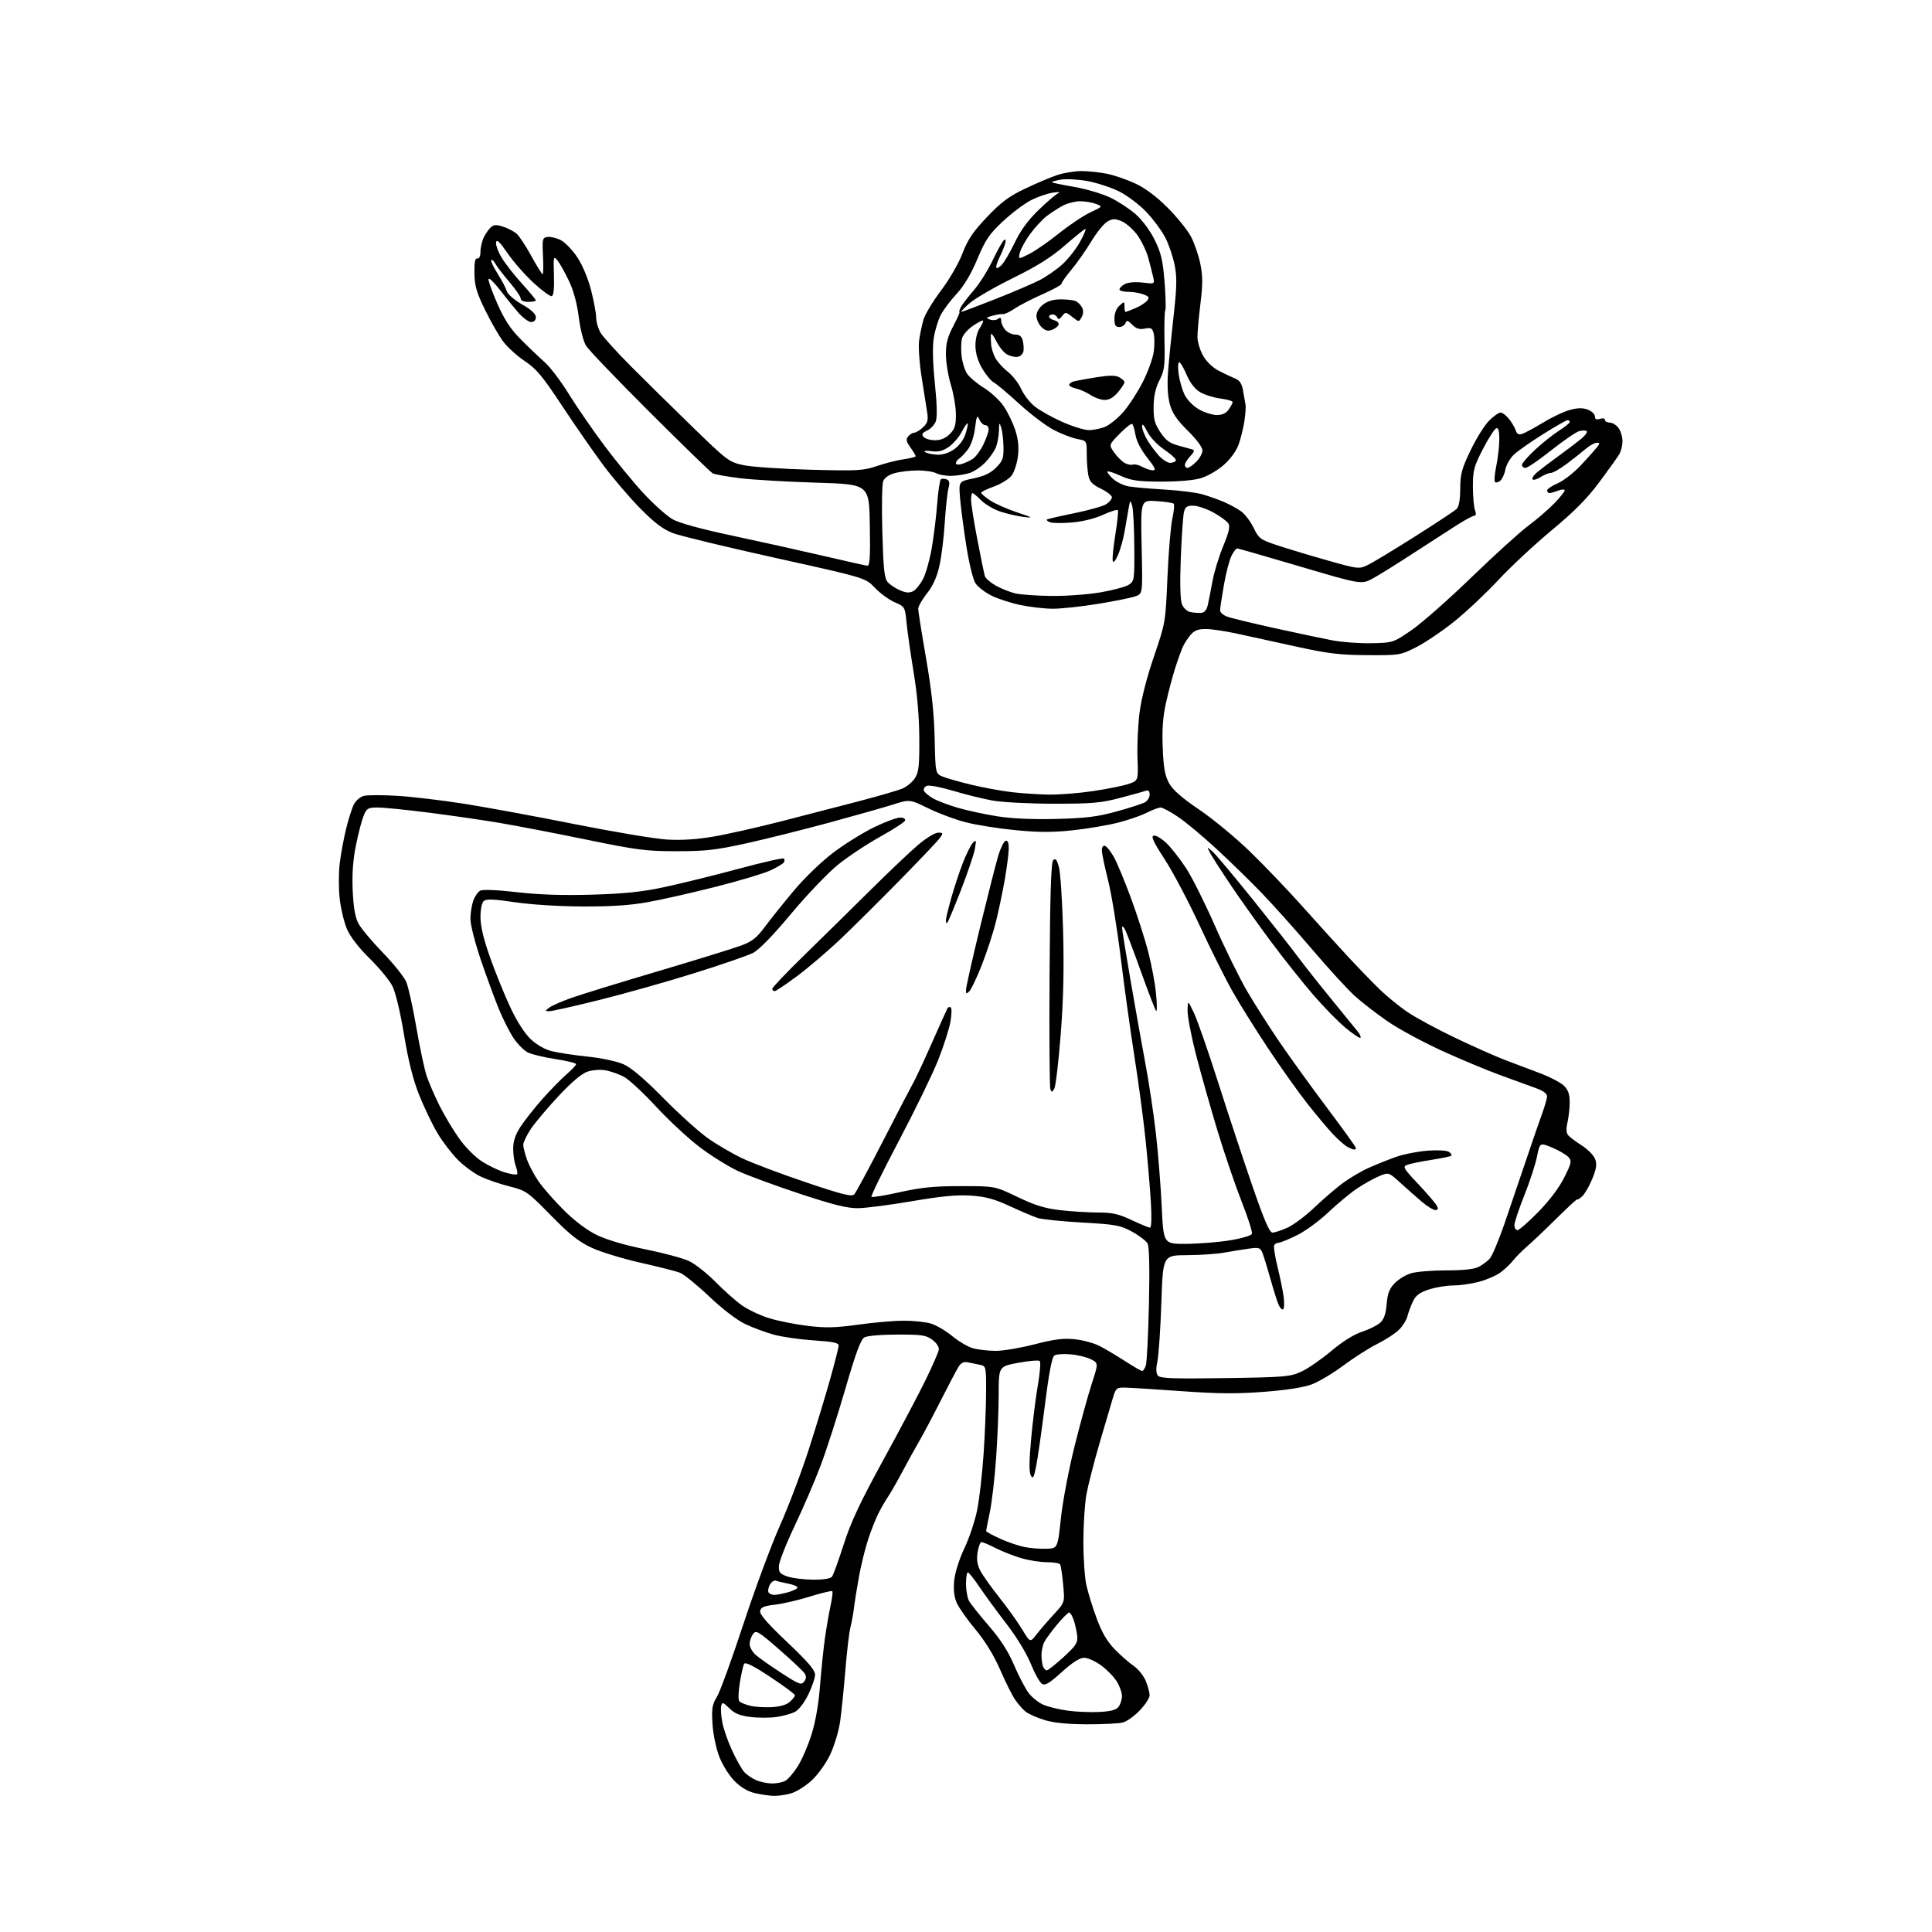 <?xml version="1.0" encoding="UTF-8" standalone="no"?>
<svg 
  version="1.1" 
  xmlns="http://www.w3.org/2000/svg" 
  xmlns:xlink="http://www.w3.org/1999/xlink" 
  xmlns:svg="http://www.w3.org/2000/svg"
  xmlns:rdf="http://www.w3.org/1999/02/22-rdf-syntax-ns#"
  xmlns:cc="http://creativecommons.org/ns#"
  xmlns:dc="http://purl.org/dc/elements/1.1/"
  viewBox="0 0 768 768"
  width="768"
  height="768"
>
<style>svg {background-color: white; }</style>"
<path stroke="none" fill="black" fill-rule="evenodd" d="M307.50,713.89C305.85,713.83 302.55,713.35 300.18,712.82C297.32,712.18 294.56,710.56 292.04,708.04C289.89,705.89 287.23,701.67 285.95,698.36C284.64,695.00 283.48,689.43 283.23,685.29C282.85,679.15 283.11,677.56 284.97,674.54C286.18,672.60 290.90,659.64 295.46,645.75C300.03,631.86 306.58,614.20 310.01,606.50C313.45,598.80 318.64,585.08 321.56,576.00C324.47,566.92 328.30,554.33 330.06,548.00C331.83,541.67 333.32,535.83 333.38,535.00C333.48,533.80 331.50,533.37 323.50,532.83C318.00,532.46 310.88,531.44 307.67,530.57C304.47,529.70 299.35,527.80 296.30,526.36C292.93,524.77 287.26,520.44 281.90,515.35C277.04,510.74 271.81,506.50 270.28,505.92C268.75,505.33 261.69,503.55 254.58,501.94C247.47,500.34 238.71,497.65 235.11,495.96C230.02,493.58 226.41,490.71 218.97,483.12C209.76,473.72 209.13,473.28 202.62,471.64C198.90,470.71 193.75,468.96 191.18,467.75C188.60,466.55 184.47,463.52 181.99,461.03C179.51,458.54 175.83,453.71 173.81,450.29C171.79,446.87 168.56,440.12 166.63,435.29C164.21,429.22 162.34,421.80 160.60,411.29C159.11,402.26 157.23,394.41 155.98,391.96C154.82,389.69 150.76,384.76 146.94,381.01C142.63,376.76 139.22,372.36 137.93,369.34C136.79,366.68 135.48,361.21 135.03,357.18C134.58,353.15 134.59,346.80 135.06,343.06C135.53,339.32 136.67,333.16 137.60,329.38C138.53,325.60 139.91,321.27 140.67,319.76C141.42,318.26 143.22,316.73 144.66,316.37C146.11,316.01 152.06,316.00 157.89,316.35C163.73,316.70 175.70,318.12 184.50,319.51C193.30,320.90 213.10,324.54 228.50,327.62C243.90,330.69 260.36,333.44 265.07,333.73C270.80,334.08 276.92,333.70 283.52,332.57C288.96,331.65 301.08,328.92 310.45,326.52C319.83,324.12 333.80,320.50 341.50,318.48C349.20,316.46 356.93,314.21 358.67,313.49C360.42,312.76 362.67,310.91 363.67,309.37C365.22,307.01 365.49,304.55 365.44,293.54C365.40,285.12 364.62,275.90 363.22,267.50C362.04,260.35 360.77,251.50 360.40,247.84C359.75,241.21 359.73,241.18 355.62,239.39C353.35,238.40 349.82,235.81 347.76,233.64C344.03,229.70 344.03,229.70 308.53,221.84C289.01,217.52 270.62,213.08 267.67,211.98C263.65,210.47 260.40,208.05 254.64,202.24C250.42,197.98 243.78,190.22 239.88,185.00C235.99,179.78 228.59,169.12 223.45,161.33C215.62,149.48 213.19,146.57 208.57,143.51C205.54,141.49 201.66,137.97 199.96,135.67C198.26,133.38 195.02,127.72 192.77,123.09C189.42,116.21 188.66,113.58 188.59,108.59C188.52,104.22 188.85,102.57 189.75,102.75C190.53,102.91 191.00,101.86 191.00,99.95C191.00,98.27 191.65,95.65 192.43,94.13C193.22,92.60 194.51,90.82 195.29,90.18C196.36,89.29 197.53,89.28 200.10,90.14C201.97,90.77 204.34,92.01 205.36,92.89C206.38,93.78 209.01,97.76 211.20,101.75C213.39,105.74 215.41,109.00 215.69,109.00C215.98,109.00 216.05,105.74 215.85,101.75C215.52,94.93 215.63,94.48 217.68,94.19C218.88,94.02 221.25,94.59 222.94,95.47C224.64,96.35 227.58,99.41 229.49,102.28C231.56,105.40 233.77,110.69 234.98,115.41C236.09,119.76 237.00,124.71 237.00,126.41C237.01,128.11 237.85,130.85 238.88,132.50C239.92,134.15 245.23,140.00 250.70,145.50C256.17,151.00 267.16,161.83 275.13,169.57C289.17,183.21 289.81,183.69 295.56,184.91C298.83,185.60 310.76,186.41 322.08,186.72C340.95,187.23 343.15,187.11 348.58,185.26C351.83,184.15 356.64,182.93 359.25,182.56C361.86,182.18 364.00,181.64 364.00,181.34C364.00,181.05 363.06,179.49 361.91,177.87C360.23,175.51 360.05,174.64 361.03,173.46C361.70,172.66 362.78,172.00 363.43,172.00C364.09,172.00 365.64,171.05 366.88,169.90C368.69,168.21 369.03,167.07 368.60,164.15C368.30,162.14 367.31,155.85 366.40,150.17C365.46,144.24 365.02,137.89 365.37,135.29C365.72,132.79 366.51,129.04 367.13,126.96C367.75,124.89 370.89,119.71 374.09,115.46C377.40,111.08 381.09,104.68 382.61,100.71C384.72,95.19 386.78,92.13 392.33,86.29C397.92,80.40 401.03,78.08 407.44,75.02C411.87,72.90 417.65,70.45 420.28,69.58C422.92,68.71 427.28,68.00 429.99,68.00C432.69,68.00 437.29,68.50 440.20,69.11C443.12,69.71 448.20,71.48 451.50,73.04C455.34,74.85 459.90,78.28 464.16,82.57C467.83,86.25 471.95,91.34 473.33,93.88C474.71,96.42 476.41,101.31 477.12,104.74C478.14,109.73 478.15,112.95 477.19,120.74C476.52,126.11 475.99,132.07 476.01,134.00C476.02,135.93 477.04,139.27 478.27,141.42C479.62,143.81 482.09,146.17 484.55,147.42C486.78,148.57 489.71,149.95 491.05,150.50C492.86,151.24 493.68,152.54 494.18,155.50C494.55,157.70 494.98,160.18 495.13,161.00C495.29,161.82 495.07,164.75 494.65,167.50C494.22,170.25 493.20,174.40 492.36,176.73C491.45,179.28 489.09,182.51 486.43,184.85C483.98,187.01 479.91,189.35 477.26,190.12C474.43,190.94 468.04,191.48 461.50,191.45C452.35,191.42 449.68,191.03 445.60,189.19C442.90,187.97 440.49,187.18 440.23,187.43C439.98,187.68 440.96,188.98 442.39,190.31C443.83,191.65 446.70,193.02 448.76,193.37C450.82,193.72 457.23,194.27 463.00,194.61C468.77,194.94 475.52,195.79 478.00,196.51C480.48,197.23 484.30,198.58 486.50,199.52C488.70,200.46 491.77,202.13 493.31,203.23C494.86,204.33 497.11,207.28 498.31,209.78C500.34,214.00 500.99,214.50 507.30,216.62C511.05,217.88 519.96,220.57 527.12,222.61C539.80,226.22 540.21,226.27 543.61,224.65C545.53,223.74 553.93,218.66 562.30,213.37C570.66,208.08 578.16,203.14 578.96,202.38C579.95,201.45 580.43,198.84 580.46,194.25C580.49,188.45 581.08,186.30 584.59,178.99C586.84,174.30 590.14,169.02 591.92,167.24C593.70,165.46 595.76,164.00 596.50,164.00C597.25,164.00 598.77,165.16 599.89,166.58C601.00,168.00 602.20,170.05 602.54,171.12C602.98,172.52 603.72,172.91 605.10,172.47C606.16,172.13 609.94,170.09 613.50,167.93C617.05,165.77 621.88,163.50 624.23,162.90C627.31,162.10 629.27,162.09 631.25,162.87C632.76,163.46 634.00,164.67 634.00,165.54C634.00,166.68 634.57,166.95 636.00,166.50C637.15,166.14 638.00,166.32 638.00,166.93C638.00,167.52 638.87,168.00 639.94,168.00C641.01,168.00 642.59,169.00 643.44,170.22C644.30,171.44 644.98,173.81 644.96,175.47C644.95,177.14 644.38,179.42 643.71,180.54C643.05,181.66 639.51,186.61 635.85,191.54C630.97,198.11 625.91,203.23 616.85,210.76C610.06,216.40 600.51,225.30 595.64,230.54C590.77,235.78 582.90,243.19 578.14,247.01C573.39,250.83 566.59,255.42 563.04,257.23C556.70,260.44 556.36,260.50 543.54,260.43C532.67,260.38 528.00,259.82 515.50,257.08C507.25,255.27 496.68,252.96 492.00,251.94C487.32,250.91 481.67,250.06 479.42,250.04C476.42,250.01 474.83,250.59 473.38,252.25C472.30,253.49 470.89,255.62 470.25,257.00C469.61,258.38 468.21,262.25 467.14,265.62C466.07,268.98 464.43,275.19 463.49,279.42C462.26,284.91 461.90,290.01 462.20,297.30C462.52,305.24 463.09,308.35 464.72,311.33C466.20,314.01 469.77,317.15 476.67,321.81C482.07,325.46 491.16,332.97 496.85,338.48C502.54,343.99 511.99,353.87 517.85,360.44C523.71,367.01 531.87,376.01 536.00,380.44C540.12,384.87 545.74,390.68 548.50,393.35C551.25,396.02 556.16,400.02 559.40,402.24C562.65,404.46 571.20,409.09 578.40,412.52C585.61,415.96 594.42,419.89 598.00,421.26C601.58,422.63 607.86,425.01 611.97,426.54C616.07,428.08 620.46,430.37 621.72,431.62C623.40,433.31 623.99,435.04 623.98,438.20C623.96,440.57 623.56,444.17 623.09,446.21C622.51,448.71 622.60,450.37 623.36,451.27C623.99,452.01 626.43,453.84 628.79,455.35C631.15,456.85 633.53,459.27 634.08,460.72C634.87,462.78 634.62,464.51 632.96,468.60C631.79,471.48 629.97,474.62 628.92,475.58C627.86,476.53 627.00,477.06 627.00,476.75C627.00,476.44 623.29,479.85 618.75,484.34C614.21,488.83 608.92,493.85 607.00,495.50C605.08,497.16 602.60,499.65 601.50,501.05C600.40,502.45 598.13,504.60 596.46,505.83C594.78,507.07 590.96,508.73 587.96,509.52C584.95,510.32 580.33,510.98 577.69,510.99C575.04,510.99 570.69,511.72 568.01,512.59C564.29,513.81 562.79,514.93 561.65,517.34C560.83,519.08 559.85,521.72 559.48,523.21C559.11,524.70 557.61,527.12 556.15,528.57C554.70,530.03 550.81,532.57 547.50,534.22C544.20,535.87 538.15,539.72 534.06,542.78C529.96,545.84 524.34,549.21 521.56,550.27C518.27,551.52 511.61,552.57 502.51,553.27C491.81,554.10 484.18,554.04 470.01,553.03C459.83,552.31 449.74,551.66 447.59,551.61C443.87,551.51 443.62,551.69 442.45,555.50C441.78,557.70 439.39,565.80 437.14,573.50C434.90,581.20 432.53,590.42 431.88,594.00C431.23,597.58 430.68,605.90 430.66,612.50C430.64,619.10 431.17,627.01 431.84,630.07C432.52,633.13 434.39,639.17 436.00,643.49C438.09,649.09 440.16,652.61 443.21,655.72C445.57,658.12 448.96,661.08 450.74,662.29C452.52,663.51 454.65,666.20 455.49,668.27C456.32,670.34 457.00,672.88 457.00,673.90C457.00,674.92 455.28,677.58 453.18,679.81C451.07,682.05 448.04,684.24 446.43,684.69C444.82,685.13 438.32,685.47 432.00,685.44C424.16,685.40 418.75,684.84 415.00,683.68C411.98,682.75 408.59,681.20 407.48,680.24C406.37,679.28 404.54,677.15 403.43,675.50C402.31,673.85 399.65,668.50 397.51,663.61C394.97,657.82 391.54,652.25 387.66,647.61C384.39,643.70 381.05,638.93 380.24,637.01C379.26,634.67 378.95,631.74 379.32,628.15C379.64,625.10 381.37,619.64 383.36,615.46C385.28,611.42 387.56,604.61 388.43,600.31C389.30,596.01 390.45,585.98 390.99,578.00C391.53,570.02 391.98,558.90 391.99,553.27C392.00,543.16 391.97,543.03 389.50,542.52C388.12,542.23 385.97,541.79 384.72,541.54C383.12,541.21 382.02,541.74 381.05,543.29C380.29,544.50 377.04,550.67 373.83,557.00C370.62,563.33 366.80,570.52 365.35,573.00C363.89,575.48 360.91,580.88 358.72,585.00C356.53,589.12 353.95,593.62 353.00,595.00C352.04,596.38 350.35,599.30 349.23,601.51C348.12,603.71 346.26,608.39 345.11,611.91C343.95,615.43 342.34,621.95 341.52,626.41C340.70,630.86 339.79,636.50 339.50,638.95C339.21,641.40 338.55,645.00 338.05,646.95C337.55,648.90 336.64,656.58 336.04,664.00C335.43,671.42 334.49,680.61 333.95,684.41C333.40,688.21 331.62,694.10 329.99,697.51C328.32,701.02 325.12,705.48 322.62,707.78C320.20,710.02 316.47,712.33 314.35,712.92C312.23,713.51 309.15,713.94 307.50,713.89zM306.82,708.96C308.64,708.98 311.03,708.52 312.13,707.93C313.23,707.34 315.47,704.75 317.10,702.18C318.73,699.61 321.20,693.94 322.57,689.58C324.16,684.56 325.41,677.41 325.98,670.08C326.48,663.71 327.36,655.12 327.95,651.00C328.54,646.88 329.54,641.13 330.17,638.24C330.80,635.35 331.11,632.78 330.85,632.52C330.59,632.26 326.58,633.22 321.94,634.66C317.30,636.10 311.03,637.55 308.01,637.89C303.72,638.37 302.45,638.91 302.16,640.38C301.91,641.71 305.05,645.33 312.90,652.76C321.11,660.53 324.00,663.90 324.00,665.70C324.00,667.03 322.78,670.61 321.30,673.64C319.76,676.78 317.49,679.73 316.04,680.48C314.63,681.21 311.34,682.13 308.73,682.52C306.12,682.91 301.44,682.91 298.32,682.52C294.06,681.99 291.98,681.13 289.91,679.06C287.49,676.65 287.10,676.52 286.69,678.07C286.44,679.05 286.63,682.00 287.13,684.65C287.62,687.29 289.39,692.38 291.07,695.96C292.74,699.54 294.88,703.32 295.81,704.37C296.74,705.42 298.85,706.87 300.50,707.60C302.15,708.33 304.99,708.94 306.82,708.96zM436.94,680.53C441.71,680.29 443.72,679.73 444.69,678.41C445.41,677.42 446.00,675.52 446.00,674.18C446.00,672.83 445.08,670.24 443.95,668.42C442.82,666.59 440.03,663.73 437.75,662.05C435.47,660.37 432.42,659.00 430.97,659.00C429.18,659.00 426.35,660.80 422.07,664.68C417.07,669.20 415.46,670.15 414.18,669.34C413.29,668.78 411.29,665.18 409.74,661.34C408.09,657.26 404.05,650.64 400.03,645.43C396.25,640.52 391.44,633.94 389.33,630.81C387.22,627.67 385.16,625.09 384.75,625.06C384.34,625.03 384.00,627.05 384.00,629.57C384.00,632.08 384.53,635.11 385.17,636.32C385.81,637.52 389.34,641.98 393.02,646.23C397.63,651.55 400.75,656.39 403.03,661.73C404.85,666.01 407.45,671.01 408.80,672.86C410.16,674.70 412.85,676.87 414.78,677.68C416.72,678.49 421.05,679.54 424.40,680.01C427.76,680.48 433.40,680.71 436.94,680.53zM306.73,678.62C310.08,678.44 312.70,677.68 313.98,676.51C315.09,675.51 316.00,674.33 316.00,673.89C316.00,673.46 311.61,670.20 306.25,666.65C299.47,662.17 296.29,660.57 295.80,661.42C295.42,662.09 294.64,665.52 294.07,669.04C293.47,672.76 293.41,675.81 293.93,676.33C294.42,676.82 296.32,677.59 298.16,678.06C300.00,678.52 303.86,678.77 306.73,678.62zM319.66,668.45C320.55,667.23 320.59,666.34 319.80,665.14C319.20,664.24 314.65,659.96 309.68,655.63C301.33,648.36 300.54,647.90 299.32,649.57C298.59,650.57 298.00,652.34 298.00,653.52C298.00,654.69 299.01,656.58 300.25,657.72C301.49,658.85 306.09,662.11 310.47,664.95C317.66,669.61 318.56,669.96 319.66,668.45zM416.10,664.00C416.58,664.00 419.57,661.64 422.74,658.75C427.60,654.32 428.46,653.04 428.23,650.50C428.08,648.85 427.48,646.04 426.90,644.25C426.32,642.46 425.47,641.00 425.02,641.00C424.56,641.00 422.41,643.14 420.24,645.75C418.07,648.36 415.78,651.48 415.15,652.68C414.52,653.89 414.00,656.21 414.00,657.85C414.00,659.49 414.27,661.55 414.61,662.42C414.94,663.29 415.61,664.00 416.10,664.00zM412.00,649.75C413.38,647.97 416.48,644.37 418.89,641.75C423.29,636.99 423.29,636.99 422.62,629.87C422.26,625.95 421.72,622.36 421.42,621.87C421.13,621.39 418.74,621.00 416.12,621.00C413.50,621.00 408.92,620.27 405.93,619.39C402.94,618.50 398.38,616.70 395.78,615.39C393.19,614.07 390.66,613.00 390.16,613.00C389.66,613.00 388.97,614.81 388.61,617.02C388.16,619.84 388.46,622.01 389.62,624.27C390.53,626.05 393.95,630.87 397.21,634.98C400.48,639.09 404.59,644.83 406.33,647.72C409.50,652.98 409.50,652.98 412.00,649.75zM307.81,633.99C308.74,633.99 311.19,633.52 313.25,632.95C315.31,632.37 317.00,631.53 317.00,631.06C317.00,630.60 315.39,629.92 313.43,629.55C311.46,629.18 309.25,628.65 308.51,628.36C307.76,628.08 306.65,628.79 306.03,629.94C305.41,631.10 305.18,632.48 305.51,633.02C305.85,633.56 306.88,634.00 307.81,633.99zM323.13,627.94C327.31,627.98 330.11,627.54 330.72,626.75C331.26,626.06 333.35,620.29 335.38,613.93C338.22,605.05 341.87,597.26 351.09,580.43C357.70,568.37 365.29,554.00 367.97,548.50C370.65,543.00 372.99,537.66 373.17,536.63C373.37,535.50 372.40,533.94 370.67,532.63C368.17,530.75 366.54,530.50 356.67,530.51C350.22,530.52 344.69,531.00 343.58,531.65C342.17,532.47 340.12,538.02 336.02,552.14C332.93,562.79 328.51,576.49 326.21,582.60C323.90,588.70 319.26,599.50 315.88,606.59C312.50,613.68 309.69,620.82 309.62,622.47C309.52,625.03 310.00,625.63 313.00,626.67C314.93,627.34 319.48,627.91 323.13,627.94zM415.97,615.66C420.44,615.50 420.44,615.50 421.73,603.50C422.43,596.90 424.86,584.08 427.13,575.00C429.40,565.92 432.47,554.76 433.95,550.18C436.65,541.87 436.65,541.87 433.71,540.35C432.10,539.52 428.46,538.62 425.64,538.37C422.81,538.11 419.88,538.32 419.11,538.84C418.17,539.48 416.95,545.89 415.35,558.64C414.04,569.01 412.48,579.94 411.87,582.93C410.97,587.45 410.61,588.05 409.76,586.53C409.05,585.26 409.09,580.74 409.89,572.00C410.52,565.02 411.74,555.35 412.58,550.51C413.43,545.67 413.75,541.40 413.31,541.01C412.86,540.62 409.01,540.95 404.75,541.74C397.00,543.18 397.00,543.18 396.99,554.34C396.98,560.48 396.52,571.97 395.95,579.88C395.38,587.79 394.26,597.38 393.46,601.19C392.66,605.01 392.00,608.35 392.00,608.62C392.00,608.89 394.44,610.23 397.43,611.59C400.41,612.96 404.80,614.47 407.18,614.95C409.55,615.43 413.51,615.75 415.97,615.66zM486.95,547.82C510.55,547.48 512.86,547.28 517.23,545.29C519.83,544.10 525.19,540.41 529.13,537.10C533.64,533.30 538.19,530.45 541.40,529.41C544.20,528.49 547.46,526.88 548.63,525.81C550.16,524.43 550.89,522.32 551.22,518.41C551.56,514.22 552.30,512.30 554.38,510.12C555.88,508.56 558.82,506.77 560.92,506.14C563.01,505.51 569.31,505.00 574.92,505.00C581.68,505.00 586.01,504.53 587.80,503.60C589.29,502.83 591.27,501.36 592.21,500.32C593.15,499.28 595.77,493.05 598.04,486.47C600.31,479.89 604.13,468.65 606.53,461.50C608.93,454.35 611.80,446.02 612.91,443.00C614.02,439.98 614.95,436.75 614.97,435.83C614.99,434.77 613.47,433.61 610.75,432.62C608.41,431.77 602.00,429.43 596.50,427.43C591.00,425.43 580.38,420.99 572.91,417.57C565.44,414.14 555.81,408.92 551.53,405.95C547.24,402.99 541.46,398.53 538.68,396.03C535.90,393.54 528.25,385.20 521.69,377.50C515.13,369.80 506.07,359.68 501.56,355.00C497.05,350.32 488.98,342.45 483.62,337.50C478.27,332.55 471.39,326.81 468.34,324.75C465.29,322.69 462.15,321.00 461.36,321.00C460.57,321.00 458.10,321.93 455.88,323.06C453.66,324.20 448.50,325.98 444.43,327.02C440.35,328.06 432.26,329.43 426.46,330.05C418.51,330.91 412.91,330.90 403.84,330.02C397.21,329.39 388.34,327.99 384.14,326.93C379.94,325.87 373.16,323.36 369.08,321.36C361.65,317.72 361.65,317.72 355.08,319.79C351.46,320.94 340.09,324.16 329.80,326.96C319.52,329.75 304.67,333.47 296.80,335.21C284.65,337.89 280.47,338.37 269.00,338.37C256.85,338.37 253.24,337.91 233.00,333.74C220.62,331.20 205.10,328.21 198.50,327.10C191.90,325.99 179.30,324.16 170.50,323.04C161.70,321.92 152.56,321.00 150.20,321.00C146.29,321.00 145.78,321.29 144.55,324.25C143.81,326.04 142.44,331.31 141.50,335.96C140.32,341.75 139.91,347.42 140.20,353.96C140.48,360.56 141.17,364.58 142.43,367.00C143.42,368.93 147.79,374.16 152.12,378.63C156.45,383.10 160.68,388.38 161.51,390.37C162.34,392.35 164.14,400.49 165.51,408.45C166.88,416.42 168.72,425.09 169.61,427.72C170.49,430.35 172.78,435.65 174.70,439.50C176.62,443.35 180.15,449.25 182.55,452.62C185.05,456.12 188.96,460.04 191.71,461.78C194.34,463.45 198.42,465.38 200.76,466.07C203.10,466.76 205.25,467.09 205.53,466.80C205.82,466.51 205.59,465.06 205.03,463.57C204.46,462.09 204.00,458.96 204.00,456.63C204.00,453.66 204.86,451.06 206.87,447.95C208.45,445.50 212.39,440.52 215.62,436.87C218.85,433.22 223.19,428.79 225.25,427.02C227.31,425.24 229.00,423.44 229.00,423.02C229.00,422.59 225.29,421.68 220.75,420.99C216.21,420.30 211.28,419.11 209.80,418.36C208.31,417.61 205.80,415.09 204.21,412.75C202.63,410.41 199.95,405.12 198.26,401.00C196.57,396.88 193.34,388.07 191.09,381.43C188.84,374.80 187.00,367.55 187.00,365.33C187.00,363.11 187.50,359.87 188.11,358.13C188.71,356.38 189.96,354.56 190.88,354.06C191.91,353.52 197.58,353.75 205.53,354.66C214.43,355.68 223.84,355.99 235.50,355.64C248.53,355.25 255.30,354.53 264.50,352.55C271.10,351.13 284.26,347.88 293.75,345.32C303.24,342.76 311.27,340.94 311.60,341.27C311.93,341.60 311.94,342.29 311.61,342.82C311.29,343.34 308.91,344.76 306.32,345.98C303.74,347.19 293.94,350.13 284.56,352.50C275.18,354.88 263.00,357.63 257.50,358.62C250.43,359.89 242.81,360.39 231.50,360.34C222.22,360.30 210.92,359.58 204.60,358.64C196.50,357.43 193.35,357.29 192.35,358.13C191.53,358.81 191.00,361.32 191.00,364.58C191.00,368.24 192.22,373.33 194.90,380.85C197.05,386.87 200.65,395.74 202.92,400.56C205.42,405.91 208.54,410.77 210.90,413.02C213.30,415.30 216.52,417.15 219.34,417.86C221.85,418.49 228.25,419.46 233.57,420.01C239.05,420.58 245.22,421.89 247.84,423.05C250.94,424.42 256.08,428.78 263.59,436.40C269.72,442.62 277.65,449.79 281.21,452.33C284.77,454.87 291.01,458.53 295.09,460.46C299.16,462.39 310.57,466.69 320.44,470.01C334.88,474.88 338.61,475.80 339.58,474.78C340.24,474.07 345.39,464.51 351.03,453.53C356.67,442.54 362.09,432.11 363.08,430.35C364.08,428.58 367.44,421.37 370.55,414.32C373.67,407.27 376.42,401.16 376.68,400.73C376.93,400.31 377.50,400.19 377.94,400.46C378.38,400.73 378.31,403.33 377.80,406.23C377.28,409.13 375.07,416.00 372.89,421.50C370.70,427.00 363.73,441.33 357.39,453.35C351.05,465.37 346.12,475.45 346.42,475.75C346.73,476.06 351.82,475.23 357.74,473.90C366.19,472.02 371.39,471.50 382.00,471.50C395.50,471.50 395.50,471.50 404.50,475.82C411.42,479.15 415.33,480.36 421.50,481.06C425.90,481.57 432.65,481.99 436.50,481.99C442.19,482.00 444.69,482.56 449.84,485.00C453.33,486.65 456.61,488.00 457.14,488.00C457.72,488.00 457.85,484.03 457.48,477.75C457.14,472.11 456.19,460.98 455.37,453.02C454.55,445.05 452.56,430.20 450.96,420.02C449.36,409.83 446.89,392.06 445.48,380.52C444.07,368.98 441.81,355.18 440.46,349.84C439.11,344.50 438.00,339.17 438.00,337.99C438.00,336.71 438.51,336.00 439.25,336.24C439.94,336.47 441.50,338.42 442.73,340.58C443.95,342.73 446.99,350.01 449.48,356.75C451.97,363.49 455.10,373.19 456.42,378.30C457.75,383.42 459.16,390.95 459.55,395.05C459.94,399.15 459.96,402.22 459.59,401.87C459.22,401.53 456.49,394.45 453.52,386.15C450.55,377.84 447.66,370.25 447.09,369.27C446.53,368.30 446.05,368.05 446.03,368.73C446.01,369.41 447.58,379.08 449.50,390.23C451.43,401.38 454.10,416.35 455.44,423.50C456.78,430.65 458.60,442.80 459.48,450.50C460.36,458.20 461.40,471.25 461.79,479.50C462.50,494.50 462.50,494.50 471.50,494.45C476.45,494.43 484.25,493.80 488.83,493.07C493.56,492.31 497.38,491.18 497.65,490.46C497.92,489.76 496.08,483.98 493.56,477.61C491.05,471.24 486.70,458.49 483.91,449.27C481.13,440.05 477.30,426.52 475.42,419.21C473.54,411.90 472.04,404.02 472.08,401.71C472.17,397.50 472.17,397.50 474.64,402.74C476.01,405.62 480.24,417.77 484.06,429.74C487.87,441.71 493.97,460.16 497.61,470.75C502.60,485.25 504.64,489.99 505.87,489.98C506.76,489.97 509.44,489.07 511.82,488.00C514.19,486.92 518.92,483.39 522.32,480.16C525.72,476.92 530.74,472.59 533.47,470.53C536.21,468.47 540.93,465.66 543.97,464.29C547.01,462.92 551.98,460.93 555.00,459.87C558.02,458.80 563.65,457.70 567.50,457.41C571.47,457.11 575.14,457.32 575.97,457.89C576.78,458.44 577.21,459.12 576.93,459.40C576.65,459.69 573.07,460.44 568.98,461.07C564.88,461.71 560.59,462.59 559.43,463.03C557.48,463.77 557.80,464.34 563.75,470.65C567.29,474.41 570.61,478.27 571.13,479.24C571.83,480.56 571.69,481.00 570.57,481.00C569.74,481.00 567.37,479.55 565.28,477.79C563.20,476.02 559.37,472.63 556.77,470.27C552.04,465.96 552.04,465.96 548.27,467.52C546.20,468.38 542.25,470.58 539.50,472.42C536.75,474.26 531.58,478.54 528.00,481.94C524.42,485.35 518.80,489.45 515.50,491.06C512.20,492.68 508.96,494.00 508.31,494.00C507.65,494.00 506.85,494.43 506.53,494.96C506.20,495.48 506.80,499.42 507.86,503.71C508.92,507.99 510.02,513.41 510.30,515.75C510.58,518.09 510.47,520.21 510.05,520.47C509.63,520.73 508.84,519.94 508.29,518.72C507.74,517.50 506.28,512.90 505.05,508.50C503.82,504.10 502.39,499.43 501.87,498.12C501.00,495.93 500.53,495.78 496.21,496.39C493.62,496.75 489.25,497.46 486.50,497.96C483.75,498.47 477.18,498.91 471.90,498.94C462.29,499.00 462.29,499.00 461.66,517.75C461.32,528.06 460.61,538.52 460.10,541.00C459.46,544.11 459.52,545.92 460.29,546.85C461.19,547.93 466.41,548.12 486.95,547.82zM454.04,545.00C454.44,545.00 455.10,543.99 455.50,542.75C455.90,541.51 456.45,530.55 456.72,518.38C457.04,504.09 456.85,495.58 456.18,494.33C455.61,493.27 452.83,491.14 450.00,489.60C445.34,487.06 443.53,486.73 430.18,485.98C422.11,485.52 414.15,484.71 412.50,484.17C410.85,483.64 405.90,481.54 401.50,479.50C395.28,476.62 391.83,475.68 386.00,475.28C380.48,474.90 374.31,475.49 362.63,477.48C353.90,478.98 344.23,480.23 341.13,480.27C336.82,480.33 331.41,478.99 318.00,474.56C308.38,471.38 297.35,467.32 293.50,465.55C289.65,463.78 282.79,459.52 278.25,456.09C273.71,452.66 265.84,445.35 260.75,439.85C255.66,434.34 249.90,429.01 247.95,428.00C246.00,426.99 242.77,425.86 240.77,425.48C238.71,425.10 235.60,425.31 233.59,425.97C231.27,426.74 227.29,430.09 222.01,435.73C217.59,440.45 212.63,446.35 210.99,448.83C209.35,451.31 208.00,454.11 208.00,455.05C208.00,455.98 208.66,458.61 209.46,460.89C210.26,463.16 212.32,467.06 214.04,469.55C215.75,472.05 220.25,477.18 224.02,480.95C228.39,485.32 233.19,488.94 237.19,490.91C241.15,492.84 248.34,494.97 256.50,496.61C263.65,498.05 271.47,500.15 273.89,501.29C276.30,502.42 281.02,506.14 284.39,509.55C287.75,512.97 292.49,517.17 294.91,518.89C297.34,520.61 302.21,522.91 305.73,524.00C309.25,525.09 316.12,526.46 321.01,527.05C328.16,527.92 332.07,527.83 341.15,526.57C347.35,525.70 355.54,525.00 359.34,525.00C363.15,525.00 367.98,525.51 370.07,526.14C372.16,526.77 375.96,529.00 378.52,531.11C381.07,533.22 384.81,535.41 386.83,535.97C388.85,536.53 392.89,536.99 395.82,536.99C398.74,537.00 405.70,535.82 411.28,534.38C419.12,532.36 422.74,531.90 427.22,532.37C430.41,532.70 434.81,533.88 437.00,535.00C439.19,536.12 443.75,538.82 447.14,541.01C450.54,543.21 453.64,545.00 454.04,545.00zM603.22,489.00C603.88,489.00 607.62,485.74 611.52,481.75C615.91,477.26 619.84,472.05 621.81,468.08C624.73,462.22 624.87,461.52 623.45,459.94C622.59,459.00 619.69,457.31 617.00,456.19C612.11,454.16 612.11,454.16 610.96,459.83C610.33,462.95 608.06,469.90 605.91,475.27C603.76,480.64 602.00,485.93 602.00,487.02C602.00,488.11 602.55,489.00 603.22,489.00zM538.25,456.97C537.84,456.95 536.60,456.44 535.50,455.83C534.40,455.21 531.77,452.86 529.66,450.61C527.55,448.35 522.99,442.90 519.53,438.50C516.07,434.10 509.20,424.43 504.26,417.00C499.32,409.57 492.93,399.36 490.06,394.30C487.18,389.24 481.24,377.34 476.85,367.85C472.45,358.37 466.21,346.53 462.96,341.55C458.42,334.58 457.43,332.42 458.64,332.16C459.50,331.97 461.77,333.32 463.68,335.16C465.59,337.00 469.07,341.43 471.42,345.00C473.78,348.57 478.96,358.93 482.95,368.00C486.94,377.07 492.70,388.77 495.75,394.00C498.80,399.23 504.68,408.45 508.82,414.50C512.96,420.55 521.44,432.29 527.67,440.58C533.90,448.88 539.00,455.96 539.00,456.33C539.00,456.70 538.66,456.99 538.25,456.97zM419.11,432.75C418.26,434.28 418.06,434.30 417.54,432.95C417.21,432.10 417.06,411.53 417.22,387.25C417.42,355.20 417.82,342.78 418.67,341.93C419.56,341.04 420.10,341.68 420.93,344.63C421.53,346.76 422.28,358.18 422.60,370.00C423.01,385.15 422.73,397.33 421.64,411.25C420.79,422.12 419.65,431.79 419.11,432.75zM540.79,412.55C540.51,412.82 537.86,411.05 534.89,408.60C531.93,406.15 526.09,400.18 521.92,395.33C517.75,390.47 510.30,381.10 505.37,374.50C500.44,367.90 493.23,357.77 489.35,352.00C485.47,346.23 481.71,340.38 481.00,339.00C479.71,336.50 479.71,336.50 482.00,338.50C483.26,339.60 490.43,348.15 497.95,357.50C505.46,366.85 513.61,377.20 516.05,380.50C518.50,383.80 524.55,391.45 529.50,397.50C534.46,403.55 539.13,409.30 539.90,410.27C540.66,411.25 541.06,412.27 540.79,412.55zM218.34,401.97C216.56,401.94 216.56,401.89 218.35,400.53C219.37,399.76 223.42,397.99 227.35,396.61C231.28,395.23 246.81,390.45 261.85,386.00C276.89,381.54 291.64,376.98 294.63,375.87C299.01,374.23 300.84,372.78 304.08,368.39C306.30,365.39 311.48,358.92 315.60,354.01C319.86,348.93 326.63,342.41 331.30,338.89C335.81,335.48 343.08,330.97 347.45,328.85C351.82,326.73 356.47,325.00 357.78,325.00C359.16,325.00 360.00,325.49 359.78,326.17C359.56,326.82 355.13,329.70 349.94,332.57C344.75,335.45 337.23,340.43 333.22,343.65C329.19,346.89 320.84,355.62 314.49,363.22C307.09,372.08 301.69,377.62 299.26,378.84C297.19,379.89 286.73,383.49 276.00,386.85C265.27,390.21 248.33,394.99 238.34,397.48C228.35,399.96 219.35,401.99 218.34,401.97zM385.39,393.96C384.18,395.24 384.00,395.18 384.00,393.51C384.00,392.45 386.52,381.22 389.60,368.54C392.69,355.87 395.95,343.05 396.85,340.06C397.76,337.07 399.06,334.45 399.75,334.23C400.58,333.97 401.00,334.95 401.00,337.17C401.00,339.00 400.29,344.55 399.44,349.50C398.58,354.45 396.98,362.10 395.87,366.50C394.77,370.90 392.27,378.55 390.32,383.50C388.38,388.45 386.16,393.16 385.39,393.96zM307.94,394.00C307.42,394.00 307.00,393.57 307.00,393.05C307.00,392.53 312.67,386.57 319.61,379.80C326.54,373.04 338.35,361.42 345.86,353.98C353.36,346.54 362.02,338.33 365.11,335.73C368.19,333.13 371.71,331.00 372.91,331.00C374.91,331.00 374.99,331.18 373.71,333.00C372.95,334.10 365.80,341.63 357.83,349.75C349.86,357.86 339.32,368.33 334.42,373.01C329.51,377.69 321.76,384.33 317.19,387.76C312.62,391.19 308.45,394.00 307.94,394.00zM376.43,367.00C376.19,367.00 376.00,366.47 376.00,365.81C376.00,365.16 376.95,361.22 378.11,357.06C379.28,352.90 381.37,346.57 382.76,343.00C384.15,339.43 385.95,335.82 386.76,335.00C388.06,333.68 388.15,333.96 387.53,337.45C387.15,339.63 384.59,347.16 381.85,354.20C379.10,361.24 376.67,367.00 376.43,367.00zM420.00,325.54C431.70,325.24 436.30,324.66 443.81,322.58C448.93,321.17 453.99,319.54 455.06,318.97C456.13,318.40 457.00,317.00 457.00,315.86C457.00,314.61 456.50,313.98 455.75,314.27C455.06,314.53 450.45,315.82 445.50,317.12C437.66,319.19 434.25,319.50 419.00,319.49C409.28,319.49 398.39,318.92 394.50,318.22C390.65,317.52 383.60,315.78 378.82,314.34C374.05,312.90 369.40,312.02 368.49,312.37C367.58,312.72 367.02,313.56 367.25,314.24C367.47,314.92 369.05,316.30 370.76,317.29C372.46,318.29 376.93,320.00 380.68,321.09C384.43,322.19 391.55,323.72 396.50,324.50C402.34,325.42 410.58,325.78 420.00,325.54zM416.87,315.87C420.93,315.94 428.89,315.31 434.56,314.47C440.24,313.62 446.60,312.34 448.69,311.61C452.50,310.28 452.50,310.28 452.17,301.39C451.99,296.50 452.35,288.45 452.96,283.50C453.66,277.90 455.83,269.39 458.70,261.00C463.29,247.57 463.32,247.41 464.08,229.50C464.50,219.60 465.38,209.11 466.02,206.18C466.67,203.26 466.91,200.58 466.56,200.23C466.21,199.88 463.11,199.41 459.66,199.19C453.41,198.79 453.41,198.79 453.82,217.37C454.24,235.96 454.24,235.96 451.50,237.00C450.00,237.57 443.30,238.93 436.63,240.02C429.96,241.11 421.80,241.99 418.50,241.98C415.20,241.97 409.37,241.30 405.55,240.49C401.73,239.68 396.58,238.00 394.10,236.76C391.63,235.52 388.82,233.38 387.86,232.00C386.82,230.51 385.31,224.43 384.13,217.00C383.05,210.12 381.92,201.55 381.63,197.94C381.11,191.38 381.11,191.38 387.01,190.16C391.23,189.29 393.77,188.07 395.95,185.89C398.60,183.24 398.99,182.17 398.90,177.67C398.85,174.83 398.44,171.38 398.00,170.00C397.28,167.75 397.19,167.87 397.10,171.18C397.04,173.21 396.52,176.14 395.94,177.68C395.35,179.23 393.47,181.95 391.76,183.73C390.05,185.51 387.26,187.42 385.56,187.98C383.87,188.54 380.68,189.07 378.47,189.15C376.26,189.24 373.48,188.79 372.29,188.16C371.10,187.52 367.74,187.00 364.82,187.01C361.89,187.01 357.79,187.49 355.70,188.07C353.30,188.73 351.60,189.93 351.06,191.33C350.60,192.54 350.46,201.63 350.74,211.52C351.15,226.17 351.55,229.85 352.87,231.39C353.77,232.43 355.97,233.90 357.77,234.66C360.17,235.68 361.57,235.76 363.02,234.99C364.11,234.41 365.89,232.18 366.98,230.04C368.07,227.90 369.61,222.40 370.40,217.83C371.19,213.25 372.16,205.33 372.55,200.23C372.94,195.13 373.61,190.74 374.04,190.48C374.47,190.21 375.49,190.25 376.31,190.57C377.45,191.00 377.61,191.89 376.99,194.32C376.55,196.07 375.90,202.22 375.54,208.00C375.18,213.78 374.23,221.43 373.42,225.00C372.42,229.41 370.84,232.91 368.48,235.89C366.56,238.31 365.00,241.05 365.00,241.99C365.00,242.93 366.40,251.76 368.11,261.60C370.33,274.37 371.31,283.51 371.54,293.50C371.85,307.49 371.85,307.49 374.67,308.69C376.23,309.34 381.43,310.82 386.23,311.97C391.03,313.11 398.23,314.43 402.23,314.90C406.23,315.36 412.82,315.80 416.87,315.87zM545.14,255.69C553.75,255.50 553.82,255.48 561.06,250.53C565.05,247.80 575.79,238.34 584.91,229.51C594.04,220.68 604.20,211.46 607.50,209.01C610.80,206.56 615.41,202.59 617.75,200.19C620.09,197.78 622.00,195.42 622.00,194.93C622.00,194.45 620.85,194.49 619.43,195.02C618.02,195.56 616.45,196.00 615.93,196.00C615.42,196.00 615.00,195.53 615.00,194.96C615.00,194.39 616.91,193.10 619.25,192.09C621.59,191.07 625.75,187.83 628.50,184.87C631.25,181.92 634.12,178.71 634.87,177.75C636.05,176.25 636.03,176.00 634.73,176.00C633.89,176.00 631.92,177.09 630.35,178.43C628.78,179.77 625.36,182.47 622.74,184.43C620.12,186.39 617.30,188.00 616.46,188.00C615.62,188.00 613.81,188.74 612.43,189.64C611.06,190.53 609.61,190.95 609.22,190.55C608.82,190.15 609.67,188.86 611.11,187.66C612.54,186.47 616.36,183.58 619.61,181.22C622.85,178.87 626.83,175.85 628.46,174.52C630.09,173.18 631.12,171.79 630.76,171.42C630.39,171.06 629.06,171.03 627.80,171.37C626.53,171.70 621.52,175.13 616.66,178.99C611.80,182.85 607.19,186.00 606.41,186.00C605.64,186.00 605.00,185.46 605.00,184.81C605.00,184.16 607.36,181.43 610.25,178.75C613.14,176.08 617.41,172.68 619.75,171.19C622.08,169.71 624.00,168.16 624.00,167.75C624.00,167.34 623.62,167.00 623.15,167.00C622.69,167.00 618.30,169.51 613.40,172.57C608.51,175.64 603.27,179.32 601.76,180.75C600.26,182.18 598.75,184.83 598.41,186.64C598.07,188.45 597.15,190.46 596.37,191.11C595.59,191.75 594.65,191.98 594.28,191.61C593.91,191.25 594.15,188.34 594.81,185.16C595.46,181.98 596.00,177.23 596.00,174.61C596.00,171.30 595.63,169.96 594.78,170.24C594.11,170.46 591.75,174.14 589.53,178.42C585.92,185.38 585.50,186.95 585.50,193.35C585.50,197.28 585.87,201.51 586.32,202.75C586.83,204.17 586.75,205.00 586.09,205.00C585.51,205.00 582.44,206.64 579.27,208.65C576.10,210.66 568.36,215.66 562.07,219.75C555.79,223.85 548.54,228.38 545.96,229.81C541.28,232.43 541.28,232.43 516.88,225.21C503.46,221.25 492.16,218.00 491.77,218.00C491.37,218.00 490.37,219.31 489.55,220.91C488.72,222.51 487.36,227.74 486.52,232.54C485.68,237.34 485.00,241.89 485.00,242.66C485.00,243.42 486.24,244.52 487.75,245.09C489.26,245.67 497.70,247.72 506.50,249.66C515.30,251.59 525.65,253.79 529.50,254.53C533.35,255.27 540.39,255.79 545.14,255.69zM477.47,243.63C478.78,243.54 479.66,242.51 480.12,240.50C480.50,238.85 481.34,234.57 481.99,231.00C482.64,227.43 484.55,221.17 486.24,217.11C488.48,211.71 489.04,209.28 488.32,208.11C487.78,207.22 485.12,205.27 482.42,203.77C479.71,202.27 476.09,201.04 474.37,201.02C471.76,201.00 471.13,201.46 470.61,203.75C470.27,205.26 469.71,213.47 469.38,222.00C469.00,231.94 469.16,238.46 469.84,240.17C470.44,241.70 471.88,243.04 473.20,243.30C474.46,243.56 476.38,243.70 477.47,243.63zM418.12,236.90C423.96,236.95 432.73,236.30 437.62,235.45C442.50,234.60 447.51,233.24 448.75,232.43C450.91,231.01 451.00,230.41 450.90,217.23C450.85,209.68 450.46,202.38 450.05,201.00C449.33,198.61 449.27,198.65 448.66,202.00C448.32,203.93 447.60,208.05 447.07,211.16C446.54,214.28 445.34,218.55 444.40,220.66C443.35,223.04 442.55,223.91 442.32,222.96C442.11,222.11 442.58,217.39 443.37,212.46C444.16,207.53 444.62,203.19 444.38,202.81C444.15,202.44 441.51,203.25 438.52,204.62C435.23,206.13 430.33,207.34 426.12,207.69C422.29,208.01 418.39,207.98 417.44,207.61C416.49,207.25 415.90,206.77 416.12,206.54C416.35,206.32 421.25,205.18 427.02,204.01C432.78,202.84 438.51,201.22 439.75,200.42C440.99,199.61 442.00,198.38 442.00,197.68C442.00,196.97 440.04,195.45 437.64,194.28C434.21,192.61 433.15,191.48 432.64,188.96C432.29,187.19 432.00,183.38 432.00,180.49C432.00,175.22 432.00,175.22 428.31,174.53C426.28,174.15 422.12,172.56 419.06,171.00C416.00,169.43 409.80,164.77 405.28,160.63C400.76,156.49 396.16,152.62 395.06,152.03C393.96,151.45 391.88,148.95 390.44,146.49C388.73,143.58 387.80,140.47 387.75,137.57C387.71,134.94 388.39,132.05 389.42,130.48C390.38,129.02 390.99,127.65 390.77,127.44C390.56,127.23 388.73,128.18 386.71,129.55C384.68,130.93 382.74,133.19 382.39,134.59C382.04,135.98 381.98,139.11 382.25,141.55C382.53,143.98 383.50,147.12 384.42,148.52C385.34,149.93 388.33,152.45 391.07,154.14C393.80,155.82 397.34,159.09 398.94,161.41C400.53,163.73 402.61,167.98 403.55,170.86C404.75,174.53 405.08,177.67 404.65,181.29C404.31,184.14 403.20,187.60 402.17,188.99C401.15,190.37 397.99,192.34 395.15,193.38C392.32,194.41 390.00,195.53 390.01,195.88C390.01,196.22 391.56,197.55 393.45,198.84C395.34,200.13 400.17,202.28 404.19,203.63C410.61,205.78 410.95,206.01 407.00,205.51C404.52,205.20 400.36,204.24 397.74,203.39C395.13,202.54 391.68,200.52 390.07,198.92C388.47,197.31 386.89,196.00 386.58,196.00C386.26,196.00 386.00,197.24 386.01,198.75C386.01,200.26 387.13,207.34 388.51,214.47C389.88,221.60 391.23,228.16 391.51,229.04C391.79,229.92 393.76,231.62 395.87,232.81C397.99,234.00 401.48,235.39 403.61,235.89C405.75,236.39 412.28,236.84 418.12,236.90zM344.77,224.88C345.77,224.97 345.99,221.44 345.77,208.75C345.50,192.50 345.50,192.50 324.50,191.87C312.95,191.52 299.28,190.72 294.12,190.09C288.96,189.46 284.07,188.58 283.25,188.12C282.43,187.66 271.22,176.76 258.32,163.90C245.42,151.03 234.03,139.14 233.00,137.48C231.92,135.75 230.67,130.86 230.06,126.04C229.38,120.57 227.99,115.49 226.12,111.56C224.53,108.23 222.49,104.60 221.59,103.50C220.04,101.61 219.96,101.95 220.20,109.42C220.37,114.61 220.08,117.47 219.34,117.72C218.72,117.93 215.42,115.51 212.01,112.35C208.60,109.19 203.95,103.88 201.68,100.55C198.72,96.21 197.45,95.00 197.20,96.28C197.00,97.26 197.96,99.96 199.33,102.28C200.70,104.60 204.33,109.27 207.41,112.66C210.48,116.04 213.00,119.08 213.00,119.41C213.00,119.73 211.65,120.00 210.00,120.00C208.19,120.00 207.00,119.48 207.00,118.69C207.00,117.97 204.96,115.00 202.48,112.08C199.99,109.17 197.48,105.89 196.90,104.81C196.31,103.72 195.59,103.08 195.29,103.38C194.99,103.68 196.10,106.08 197.76,108.71C199.43,111.35 201.08,114.49 201.45,115.71C201.82,116.96 204.46,119.26 207.55,121.03C211.19,123.11 213.00,124.79 213.00,126.07C213.00,127.29 212.31,128.00 211.12,128.00C210.08,128.00 207.72,126.24 205.87,124.08C204.01,121.92 200.71,117.84 198.53,115.00C196.34,112.17 194.39,110.32 194.20,110.90C194.01,111.48 195.57,115.87 197.67,120.65C200.53,127.13 202.91,130.76 207.04,134.92C210.09,137.99 214.37,142.07 216.54,144.00C218.72,145.93 222.97,151.53 226.00,156.45C229.03,161.37 235.37,170.59 240.11,176.95C244.84,183.30 251.99,192.00 255.99,196.28C259.99,200.57 265.12,205.13 267.38,206.42C269.99,207.91 278.63,210.28 291.00,212.91C301.73,215.19 317.93,218.79 327.00,220.90C336.07,223.02 344.07,224.81 344.77,224.88zM458.27,186.96C459.67,186.99 459.18,185.90 456.02,181.91C453.56,178.80 451.75,175.28 451.37,172.88C451.02,170.72 450.42,168.76 450.03,168.52C449.65,168.28 447.40,170.05 445.04,172.46C440.75,176.83 440.75,176.83 442.94,179.92C444.15,181.62 446.04,183.49 447.15,184.08C448.25,184.67 449.71,184.94 450.38,184.68C451.05,184.43 452.70,184.83 454.05,185.57C455.40,186.32 457.30,186.95 458.27,186.96zM472.05,186.00C472.62,186.00 474.20,184.90 475.55,183.55C476.90,182.20 478.00,180.16 478.00,179.02C478.00,177.82 475.56,174.54 472.18,171.23C467.82,166.93 466.04,164.31 465.05,160.75C464.21,157.71 463.94,153.23 464.29,148.25C464.59,143.99 465.58,133.97 466.48,126.00C467.81,114.29 467.90,110.35 466.97,105.53C466.33,102.25 464.69,97.34 463.31,94.62C461.93,91.89 458.53,87.27 455.76,84.34C452.97,81.39 448.14,77.73 444.90,76.11C441.69,74.51 435.96,72.64 432.17,71.96C428.37,71.28 423.59,71.04 421.53,71.43C419.48,71.81 417.95,72.28 418.15,72.47C418.34,72.66 422.32,73.48 427.00,74.29C431.68,75.10 438.08,76.99 441.23,78.49C444.39,79.99 448.98,82.99 451.45,85.16C454.08,87.48 457.20,91.68 459.02,95.38C461.56,100.56 462.25,103.48 462.93,112.08C463.39,117.81 463.51,122.92 463.21,123.43C462.91,123.94 462.77,129.40 462.90,135.58C463.12,145.51 462.89,147.29 460.91,151.15C459.36,154.15 458.64,157.38 458.58,161.57C458.51,166.60 458.97,168.36 461.23,171.78C463.33,174.95 464.96,176.18 468.23,177.07C470.58,177.71 473.13,178.41 473.90,178.64C474.98,178.96 474.81,179.58 473.15,181.34C471.97,182.60 471.00,184.16 471.00,184.81C471.00,185.47 471.47,186.00 472.05,186.00zM382.25,184.46C383.49,184.09 385.46,183.19 386.64,182.45C387.81,181.71 389.72,179.14 390.89,176.74C392.05,174.33 393.00,171.61 393.00,170.68C393.00,169.76 392.39,169.00 391.65,169.00C390.91,169.00 389.85,167.99 389.30,166.75C388.43,164.81 388.20,165.28 387.58,170.20C387.16,173.58 386.00,177.03 384.72,178.70C383.54,180.24 381.99,181.86 381.29,182.30C380.58,182.74 380.00,183.56 380.00,184.12C380.00,184.70 380.95,184.85 382.25,184.46zM465.13,184.00C466.09,184.00 467.13,183.60 467.43,183.12C467.73,182.63 465.74,180.72 463.00,178.87C460.01,176.84 457.23,173.91 456.02,171.50C454.67,168.83 454.00,168.16 454.00,169.50C454.01,170.60 454.95,173.07 456.11,175.00C457.26,176.93 459.37,179.74 460.79,181.25C462.21,182.76 464.16,184.00 465.13,184.00zM372.28,180.74C374.53,180.89 376.92,180.18 379.12,178.70C381.23,177.28 382.98,174.98 383.77,172.57C384.47,170.45 384.86,168.53 384.64,168.31C384.42,168.09 383.36,169.62 382.28,171.70C381.21,173.79 378.88,176.48 377.12,177.68C374.73,179.30 372.97,179.73 370.21,179.35C368.11,179.06 367.00,179.20 367.66,179.67C368.30,180.13 370.38,180.61 372.28,180.74zM371.67,175.00C373.97,175.00 375.90,174.20 377.55,172.55C379.54,170.55 380.00,169.09 379.99,164.80C379.99,161.88 379.09,156.57 378.00,153.00C376.91,149.43 376.01,143.96 376.01,140.85C376.00,136.52 376.69,133.89 378.95,129.60C380.57,126.52 381.68,124.00 381.41,124.00C381.15,124.00 381.40,123.12 381.97,122.05C382.54,120.98 384.86,117.98 387.11,115.37C389.36,112.77 392.77,107.35 394.67,103.33C396.58,99.32 398.61,95.74 399.18,95.39C399.85,94.97 399.96,95.58 399.48,97.12C399.08,98.43 398.13,100.72 397.37,102.20C396.62,103.69 396.00,105.44 396.00,106.11C396.00,106.86 396.73,106.65 397.93,105.56C399.00,104.60 401.40,100.59 403.27,96.65C405.63,91.68 408.54,87.67 412.81,83.52C416.19,80.23 419.76,77.19 420.73,76.76C421.72,76.32 420.76,76.24 418.56,76.57C416.39,76.90 412.47,78.25 409.85,79.58C407.23,80.91 402.20,84.68 398.69,87.97C393.22,93.08 391.74,95.27 388.51,102.98C386.01,108.93 383.23,113.61 380.33,116.75C377.90,119.36 375.05,123.14 373.99,125.15C372.93,127.16 371.67,131.29 371.19,134.32C370.63,137.89 370.79,144.27 371.63,152.45C372.47,160.67 372.60,165.93 371.98,167.54C371.46,168.91 369.91,170.54 368.53,171.17C366.58,172.06 366.26,172.61 367.13,173.66C367.74,174.40 369.79,175.00 371.67,175.00zM432.78,170.97C434.59,170.99 437.53,170.39 439.33,169.64C441.12,168.89 444.37,166.25 446.54,163.77C448.72,161.29 452.19,155.94 454.26,151.88C456.32,147.82 458.29,142.39 458.63,139.82C458.97,137.25 458.97,134.00 458.61,132.60C458.07,130.42 457.57,130.14 455.09,130.63C452.96,131.06 451.65,130.65 450.08,129.08C448.29,127.29 447.86,127.20 447.37,128.48C447.05,129.31 445.93,130.00 444.89,130.00C443.41,130.00 443.00,129.27 443.00,126.65C443.00,124.58 443.76,122.62 445.00,121.50C446.94,119.74 447.00,119.75 447.00,121.85C447.00,123.03 447.17,124.00 447.38,124.00C447.59,124.00 449.31,123.35 451.21,122.56C453.11,121.76 455.23,120.42 455.94,119.57C457.02,118.27 456.81,117.88 454.54,117.02C453.07,116.46 450.32,116.00 448.43,116.00C446.55,116.00 445.00,115.57 445.00,115.04C445.00,114.50 445.97,113.55 447.16,112.91C448.44,112.23 451.29,111.99 454.17,112.33C459.01,112.91 459.01,112.91 458.42,110.20C458.09,108.72 457.21,105.25 456.46,102.50C455.70,99.75 453.72,95.64 452.05,93.37C450.38,91.10 447.59,88.66 445.87,87.94C443.24,86.86 442.31,86.88 440.21,88.07C438.83,88.86 435.93,92.42 433.78,96.00C431.62,99.58 428.08,104.61 425.93,107.18C423.77,109.75 422.00,112.26 422.00,112.75C422.00,113.24 418.59,115.14 414.41,116.97C410.24,118.81 405.25,121.37 403.33,122.68C401.41,123.98 399.31,124.97 398.67,124.86C398.03,124.76 396.17,125.05 394.54,125.50C391.93,126.23 391.81,126.41 393.54,127.04C394.62,127.43 396.06,127.30 396.75,126.75C397.66,126.03 398.00,126.25 398.00,127.55C398.00,128.54 398.74,130.17 399.65,131.17C400.57,132.18 402.36,133.00 403.64,133.00C405.26,133.00 406.14,133.73 406.57,135.42C406.90,136.75 407.02,138.66 406.83,139.66C406.63,140.66 405.64,141.64 404.61,141.84C403.58,142.04 401.68,141.63 400.40,140.94C399.11,140.26 397.14,137.85 396.03,135.60C394.91,133.34 393.95,132.18 393.89,133.00C393.83,133.82 393.88,135.62 393.99,137.00C394.11,138.38 394.84,140.72 395.61,142.21C396.38,143.70 398.60,146.18 400.55,147.71C402.50,149.25 404.92,152.35 405.93,154.61C406.94,156.88 409.38,160.02 411.36,161.60C413.34,163.17 418.23,165.92 422.23,167.70C426.23,169.48 430.98,170.95 432.78,170.97zM483.69,164.98C485.87,164.99 487.38,164.29 488.44,162.78C489.30,161.56 490.00,160.22 490.00,159.81C490.00,159.40 487.78,158.77 485.07,158.41C482.35,158.05 478.71,156.89 476.96,155.83C474.93,154.59 473.03,152.12 471.69,148.95C470.54,146.23 469.21,144.00 468.74,144.00C468.27,144.00 468.17,146.14 468.54,148.75C468.90,151.36 469.98,155.07 470.94,157.00C471.91,158.96 474.40,161.48 476.59,162.73C478.74,163.96 481.94,164.97 483.69,164.98zM439.16,158.99C437.70,158.99 435.16,158.10 433.52,157.02C431.88,155.94 429.29,154.78 427.77,154.45C426.25,154.11 425.00,153.46 425.00,152.99C425.00,152.52 425.79,151.91 426.75,151.64C427.71,151.37 431.73,150.63 435.67,150.00C440.95,149.15 443.39,149.14 444.92,149.96C446.06,150.57 447.00,151.47 447.00,151.96C447.00,152.45 445.83,154.23 444.41,155.92C442.71,157.95 440.91,159.00 439.16,158.99zM418.17,131.13C416.53,131.74 415.44,131.44 413.98,129.98C412.89,128.89 412.00,126.91 412.00,125.57C412.00,124.14 413.08,122.29 414.63,121.07C416.37,119.71 418.73,119.00 421.55,119.00C423.91,119.00 426.56,119.28 427.45,119.62C428.33,119.96 429.51,121.08 430.06,122.12C430.75,123.40 430.73,124.64 429.98,126.03C428.90,128.06 428.90,128.06 426.23,125.97C423.67,123.95 423.51,123.94 422.17,125.69C421.18,126.97 420.63,127.14 420.30,126.25C420.04,125.56 419.20,125.00 418.42,125.00C417.64,125.00 417.00,125.40 417.00,125.88C417.00,126.37 417.95,127.01 419.11,127.32C420.26,127.62 421.03,128.42 420.80,129.09C420.58,129.76 419.40,130.68 418.17,131.13zM382.14,123.96C382.49,123.98 388.50,121.73 395.50,118.96C402.50,116.19 410.46,112.79 413.20,111.40C415.94,110.01 420.08,107.12 422.41,104.98C424.74,102.83 427.87,98.81 429.38,96.04C430.89,93.27 431.84,91.00 431.48,91.00C431.13,91.00 427.49,93.92 423.40,97.49C417.95,102.24 412.41,105.73 402.73,110.50C395.45,114.09 387.70,118.57 385.50,120.47C383.30,122.37 381.79,123.94 382.14,123.96zM409.12,100.96C411.53,99.74 416.88,96.04 421.00,92.73C425.12,89.43 430.72,85.69 433.44,84.41C438.38,82.10 438.38,82.10 435.63,81.05C434.11,80.47 431.30,80.00 429.39,80.00C427.47,80.00 424.46,80.74 422.70,81.65C420.94,82.55 418.04,84.41 416.25,85.77C414.46,87.13 411.45,90.34 409.57,92.91C407.69,95.47 405.83,98.83 405.44,100.37C404.74,103.17 404.74,103.17 409.12,100.96z" />

</svg>